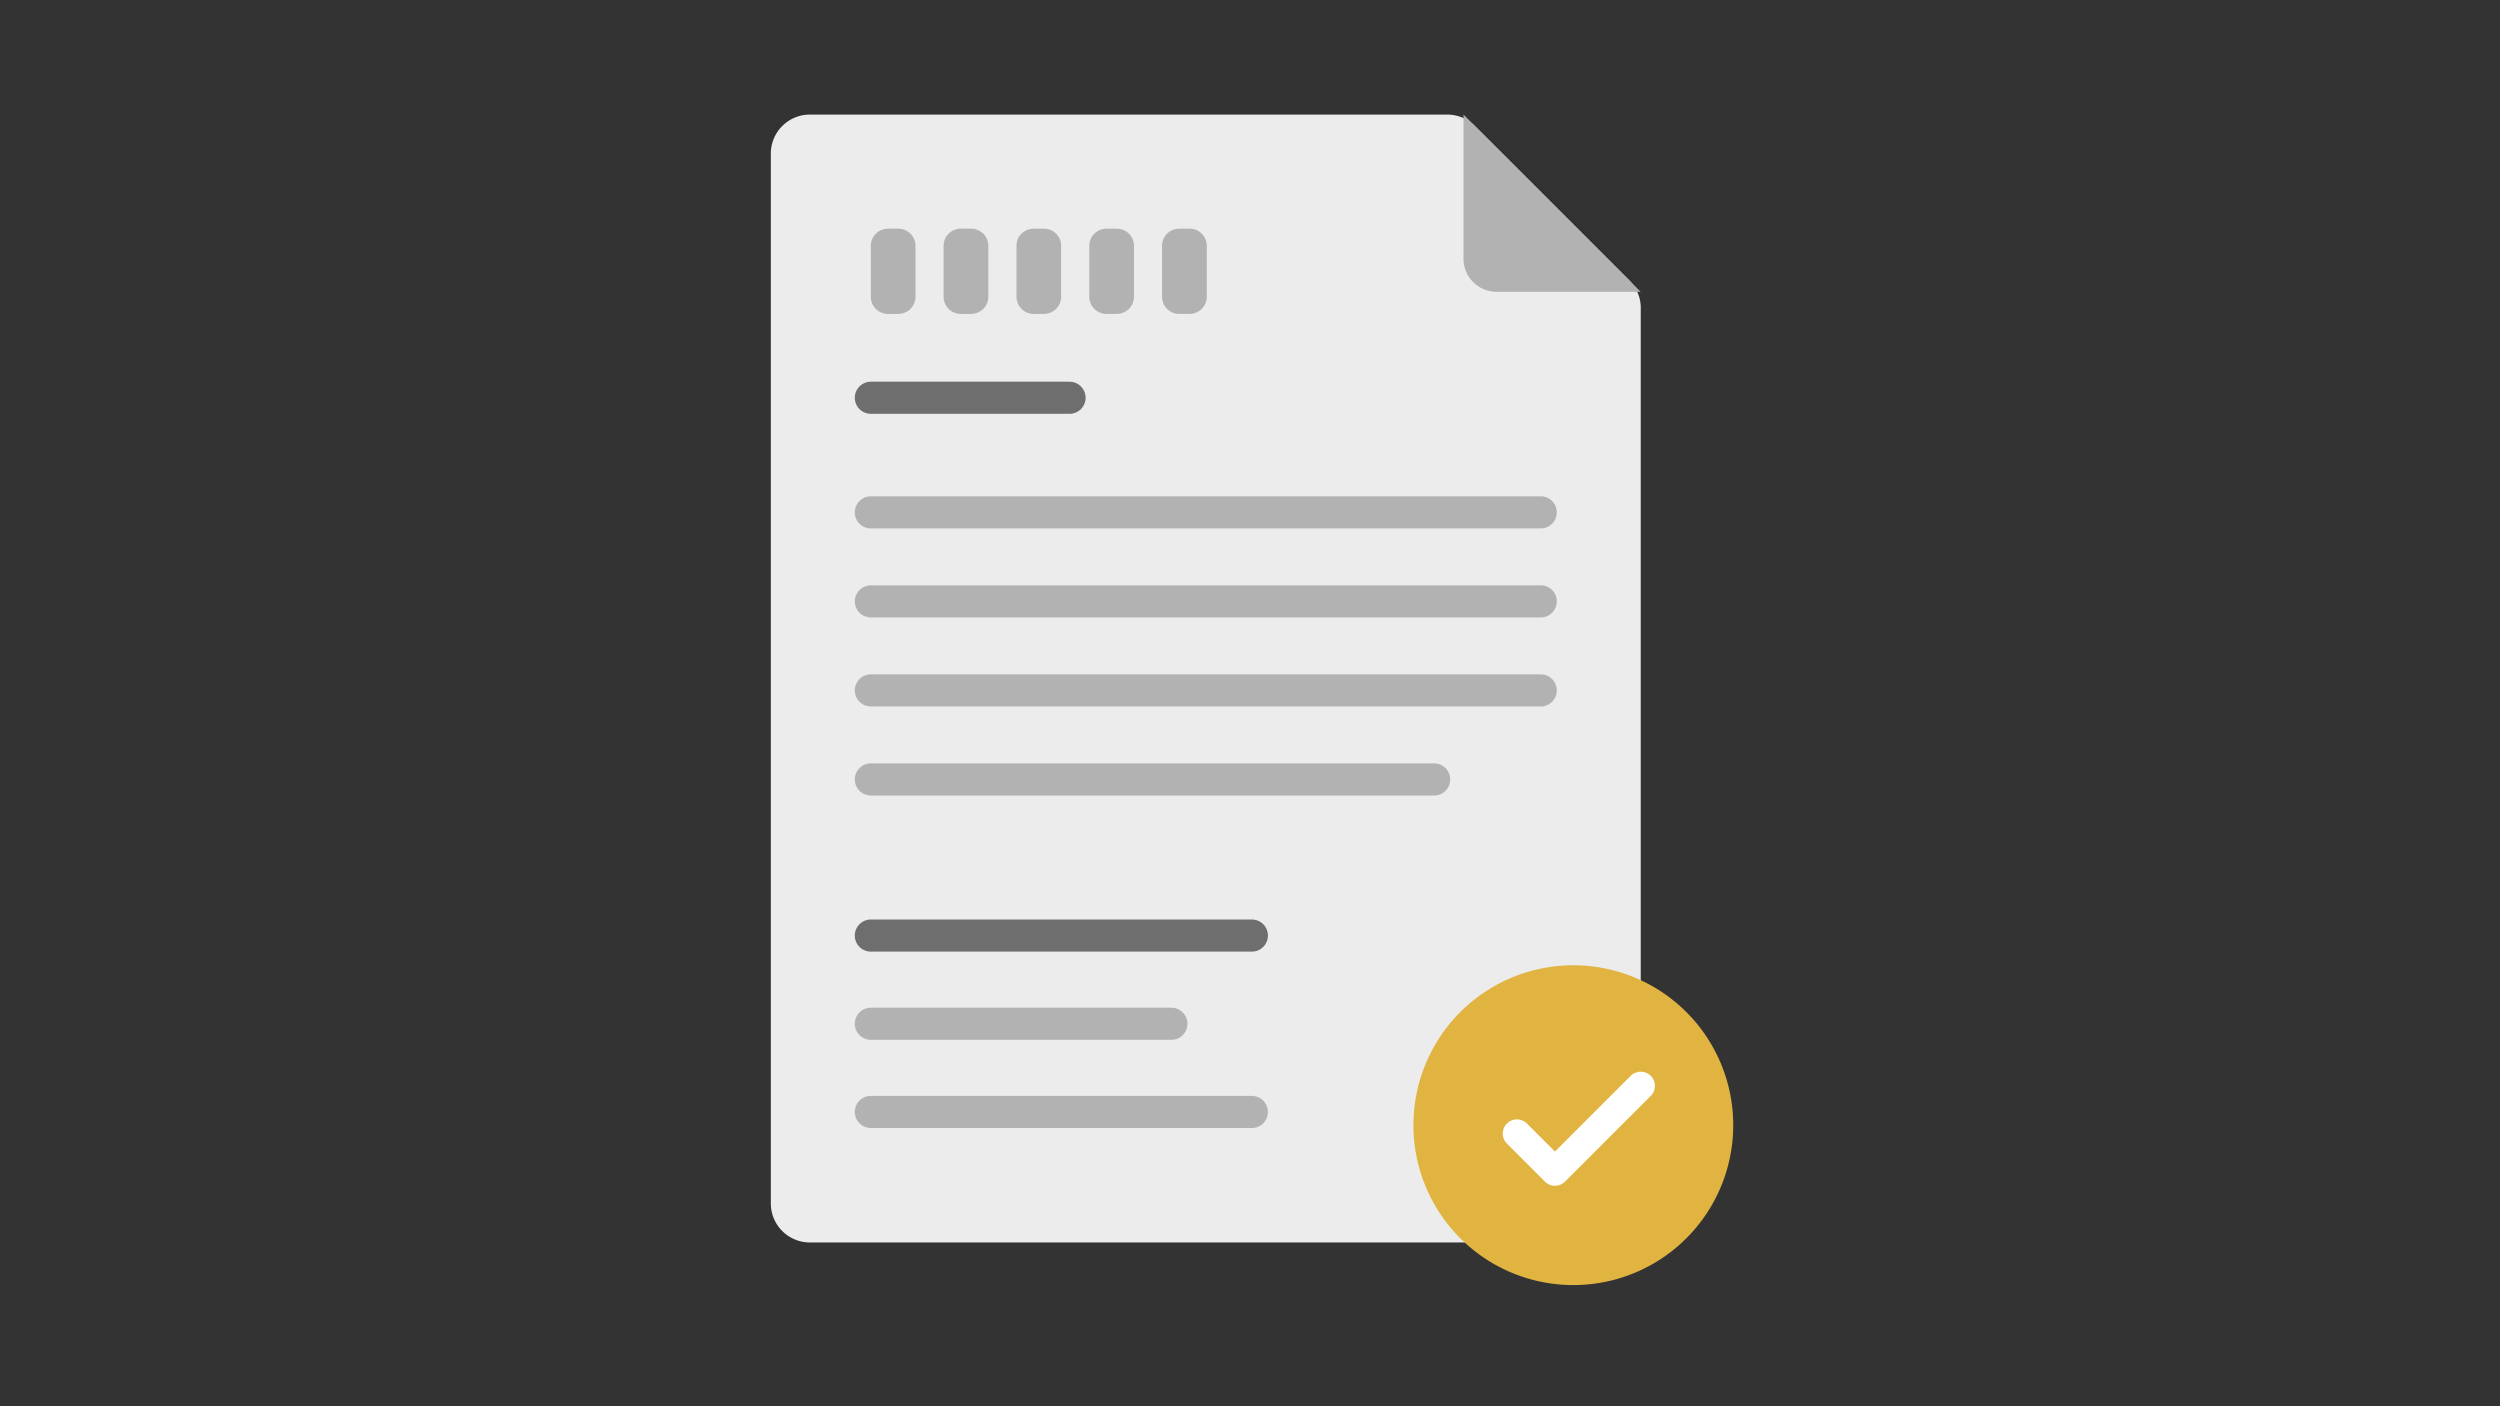 <svg xmlns="http://www.w3.org/2000/svg" xmlns:xlink="http://www.w3.org/1999/xlink" width="240" height="135" viewBox="0 0 240 135">
  <rect x="0" y="0" width="240" height="135" fill="#333333" stroke="none"/>
  <defs>
    <clipPath id="clip-path">
      <rect id="長方形_10635" data-name="長方形 10635" width="240" height="135" transform="translate(283 466)" fill="none"/>
    </clipPath>
    <clipPath id="clip-path-2">
      <rect id="長方形_10688" data-name="長方形 10688" width="92.39" height="112.368" fill="none"/>
    </clipPath>
  </defs>
  <g id="マスクグループ_20684" data-name="マスクグループ 20684" transform="translate(-283 -466)" clip-path="url(#clip-path)">
    <g id="グループ_23275" data-name="グループ 23275" transform="translate(357 477)">
      <g id="グループ_22869" data-name="グループ 22869" clip-path="url(#clip-path-2)">
        <path id="パス_9675" data-name="パス 9675" d="M83.51,18.566V104.53a3.747,3.747,0,0,1-3.746,3.747H3.746A3.747,3.747,0,0,1,0,104.53V3.746A3.746,3.746,0,0,1,3.746,0h61.2a3.75,3.75,0,0,1,2.649,1.1l14.82,14.82a3.748,3.748,0,0,1,1.1,2.649" fill="#ececec"/>
        <line id="線_2132" data-name="線 2132" x2="19.075" transform="translate(9.601 27.185)" fill="none" stroke="#6e6e6e" stroke-linecap="round" stroke-linejoin="round" stroke-width="3.084"/>
        <line id="線_2133" data-name="線 2133" x2="64.309" transform="translate(9.601 38.187)" fill="none" stroke="#b2b2b2" stroke-linecap="round" stroke-linejoin="round" stroke-width="3.084"/>
        <line id="線_2134" data-name="線 2134" x2="64.309" transform="translate(9.601 46.733)" fill="none" stroke="#b2b2b2" stroke-linecap="round" stroke-linejoin="round" stroke-width="3.084"/>
        <line id="線_2135" data-name="線 2135" x2="64.309" transform="translate(9.601 55.28)" fill="none" stroke="#b2b2b2" stroke-linecap="round" stroke-linejoin="round" stroke-width="3.084"/>
        <line id="線_2136" data-name="線 2136" x2="54.08" transform="translate(9.601 63.827)" fill="none" stroke="#b2b2b2" stroke-linecap="round" stroke-linejoin="round" stroke-width="3.084"/>
        <line id="線_2137" data-name="線 2137" x2="36.578" transform="translate(9.601 78.814)" fill="none" stroke="#6e6e6e" stroke-linecap="round" stroke-linejoin="round" stroke-width="3.084"/>
        <line id="線_2138" data-name="線 2138" x2="28.849" transform="translate(9.601 87.281)" fill="none" stroke="#b2b2b2" stroke-linecap="round" stroke-linejoin="round" stroke-width="3.084"/>
        <line id="線_2139" data-name="線 2139" x2="36.578" transform="translate(9.601 95.748)" fill="none" stroke="#b2b2b2" stroke-linecap="round" stroke-linejoin="round" stroke-width="3.084"/>
        <path id="パス_9676" data-name="パス 9676" d="M12.241,19.137h-.995A1.646,1.646,0,0,1,9.6,17.491V12.6a1.646,1.646,0,0,1,1.646-1.646h.995A1.646,1.646,0,0,1,13.887,12.6v4.886a1.646,1.646,0,0,1-1.646,1.646" fill="#b2b2b2"/>
        <path id="パス_9677" data-name="パス 9677" d="M19.232,19.137h-1a1.646,1.646,0,0,1-1.646-1.646V12.6a1.646,1.646,0,0,1,1.646-1.646h1A1.646,1.646,0,0,1,20.878,12.6v4.886a1.646,1.646,0,0,1-1.646,1.646" fill="#b2b2b2"/>
        <path id="パス_9678" data-name="パス 9678" d="M26.223,19.137h-.995a1.646,1.646,0,0,1-1.646-1.646V12.6a1.646,1.646,0,0,1,1.646-1.646h.995A1.646,1.646,0,0,1,27.869,12.6v4.886a1.646,1.646,0,0,1-1.646,1.646" fill="#b2b2b2"/>
        <path id="パス_9679" data-name="パス 9679" d="M33.214,19.137h-.995a1.646,1.646,0,0,1-1.646-1.646V12.6a1.646,1.646,0,0,1,1.646-1.646h.995A1.646,1.646,0,0,1,34.86,12.6v4.886a1.646,1.646,0,0,1-1.646,1.646" fill="#b2b2b2"/>
        <path id="パス_9680" data-name="パス 9680" d="M40.206,19.137h-1a1.646,1.646,0,0,1-1.646-1.646V12.6a1.646,1.646,0,0,1,1.646-1.646h1A1.646,1.646,0,0,1,41.852,12.6v4.886a1.646,1.646,0,0,1-1.646,1.646" fill="#b2b2b2"/>
        <path id="パス_9681" data-name="パス 9681" d="M83.51,17.014H69.676a3.18,3.18,0,0,1-3.18-3.18V0Z" fill="#b2b2b2"/>
        <path id="パス_9682" data-name="パス 9682" d="M92.39,97.017A15.351,15.351,0,1,1,77.039,81.666,15.351,15.351,0,0,1,92.39,97.017" fill="#e1b441"/>
        <path id="パス_9683" data-name="パス 9683" d="M81.186,91.633l-8.233,8.233L69.3,96.212" transform="translate(2.323 1.609)" fill="none" stroke="#fff" stroke-linecap="round" stroke-linejoin="round" stroke-width="2.721"/>
      </g>
    </g>
  </g>
</svg>

